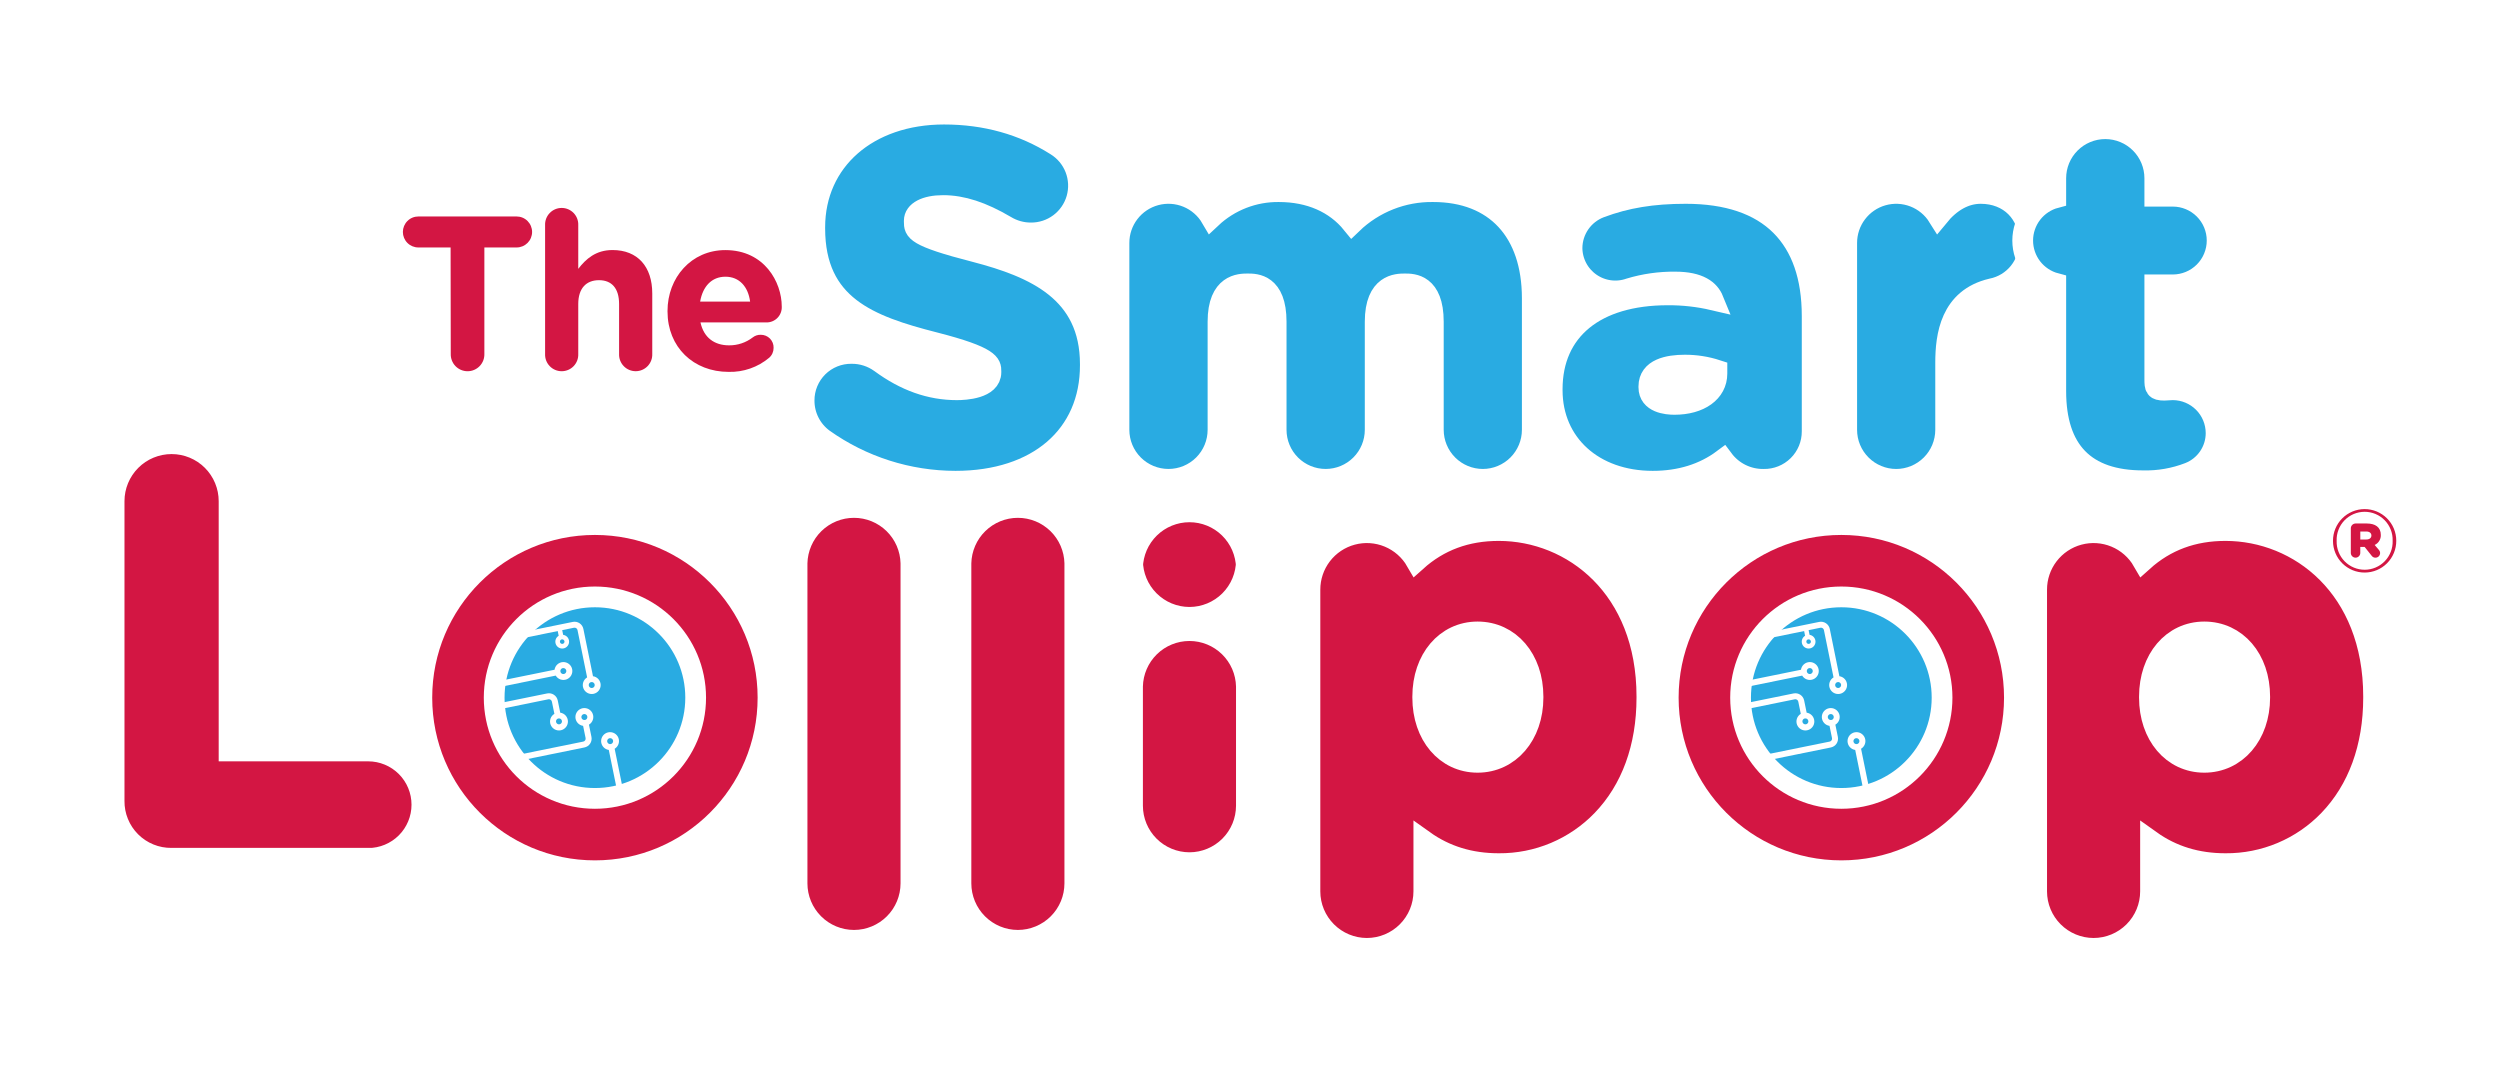 <svg width="241" height="103" viewBox="0 0 241 103" fill="none" xmlns="http://www.w3.org/2000/svg">
<g filter="url(#filter0_d_211_352)">
<path d="M80.149 36.261C79.737 35.955 79.404 35.557 79.174 35.099C78.945 34.64 78.826 34.135 78.828 33.622C78.826 33.194 78.909 32.769 79.073 32.373C79.237 31.977 79.479 31.617 79.783 31.316C80.088 31.014 80.449 30.776 80.847 30.616C81.244 30.456 81.67 30.377 82.098 30.383C82.816 30.376 83.518 30.599 84.1 31.02C86.51 32.794 89.151 33.886 92.246 33.886C95.112 33.886 96.841 32.749 96.841 30.883V30.792C96.841 29.018 95.749 28.107 90.425 26.742C84.009 25.104 79.869 23.33 79.869 17.004V16.914C79.869 11.135 84.509 7.313 91.016 7.313C94.884 7.313 98.25 8.315 101.114 10.135C101.719 10.505 102.187 11.064 102.444 11.726C102.701 12.388 102.734 13.116 102.538 13.798C102.341 14.48 101.926 15.079 101.357 15.502C100.787 15.926 100.094 16.151 99.384 16.142C98.766 16.14 98.16 15.967 97.634 15.642C95.303 14.278 93.129 13.504 90.946 13.504C88.261 13.504 86.85 14.731 86.85 16.279V16.37C86.85 18.462 88.214 19.146 93.721 20.557C100.195 22.24 103.819 24.56 103.819 30.111V30.202C103.819 36.527 98.996 40.074 92.126 40.074C87.834 40.085 83.645 38.751 80.149 36.261Z" fill="#29ABE2" stroke="white" stroke-width="2" stroke-miterlimit="10"/>
<path d="M92.115 41.39C87.552 41.388 83.101 39.966 79.382 37.322C78.801 36.894 78.329 36.336 78.004 35.691C77.68 35.047 77.512 34.336 77.515 33.614C77.512 33.013 77.628 32.418 77.858 31.863C78.088 31.307 78.426 30.803 78.852 30.38C79.279 29.957 79.786 29.623 80.343 29.398C80.9 29.173 81.497 29.062 82.098 29.07C83.085 29.062 84.05 29.369 84.853 29.945L84.879 29.963C87.266 31.719 89.676 32.573 92.245 32.573C93.022 32.573 95.525 32.452 95.525 30.885V30.794C95.525 30.113 95.525 29.409 90.088 28.019C83.773 26.406 78.543 24.464 78.543 17.007V16.916C78.543 10.49 83.667 6 91.005 6C95.005 6 98.635 7.015 101.794 9.014C102.642 9.535 103.297 10.319 103.658 11.246C104.018 12.174 104.065 13.195 103.792 14.152C103.518 15.109 102.938 15.95 102.141 16.546C101.344 17.143 100.374 17.462 99.378 17.455C98.519 17.457 97.676 17.221 96.942 16.774C94.668 15.435 92.755 14.814 90.917 14.814C89.228 14.814 88.136 15.386 88.136 16.274V16.365C88.136 17.24 88.136 17.771 94.019 19.278C99.779 20.779 105.108 23.13 105.108 30.106V30.196C105.124 36.998 100.018 41.39 92.115 41.39Z" fill="#29ABE2" stroke="white" stroke-width="2" stroke-miterlimit="10"/>
<path d="M109.176 18.418C109.163 17.956 109.244 17.496 109.412 17.065C109.58 16.635 109.832 16.242 110.155 15.911C110.477 15.58 110.863 15.316 111.288 15.137C111.714 14.957 112.172 14.864 112.634 14.864C113.096 14.864 113.554 14.957 113.98 15.137C114.405 15.316 114.791 15.58 115.113 15.911C115.436 16.242 115.688 16.635 115.856 17.065C116.025 17.496 116.105 17.956 116.092 18.418V18.69C117.687 16.642 119.779 14.77 123.282 14.77C126.467 14.77 128.878 16.181 130.151 18.638C132.29 16.142 134.841 14.77 138.16 14.77C143.302 14.77 146.396 17.864 146.396 23.734V36.421C146.372 37.322 145.997 38.177 145.351 38.806C144.705 39.434 143.839 39.785 142.938 39.785C142.037 39.785 141.172 39.434 140.526 38.806C139.88 38.177 139.505 37.322 139.48 36.421V26.015C139.48 22.739 138.025 21.056 135.431 21.056C132.837 21.056 131.244 22.739 131.244 26.015V36.434C131.219 37.335 130.844 38.19 130.199 38.819C129.553 39.447 128.687 39.798 127.786 39.798C126.885 39.798 126.02 39.447 125.374 38.819C124.728 38.19 124.353 37.335 124.328 36.434V26.015C124.328 22.739 122.873 21.056 120.279 21.056C117.684 21.056 116.092 22.739 116.092 26.015V36.434C116.067 37.335 115.692 38.19 115.046 38.819C114.401 39.447 113.535 39.798 112.634 39.798C111.733 39.798 110.867 39.447 110.222 38.819C109.576 38.19 109.201 37.335 109.176 36.434V18.418Z" fill="#29ABE2" stroke="white" stroke-width="2" stroke-miterlimit="10"/>
<path d="M142.945 41.208C141.68 41.207 140.467 40.704 139.572 39.809C138.678 38.915 138.174 37.702 138.173 36.436V26.015C138.173 22.369 136.187 22.369 135.439 22.369C134.691 22.369 132.567 22.369 132.567 26.015V36.434C132.567 37.7 132.064 38.914 131.169 39.809C130.274 40.704 129.06 41.207 127.794 41.207C126.528 41.207 125.314 40.704 124.419 39.809C123.524 38.914 123.021 37.7 123.021 36.434V26.015C123.021 22.369 121.035 22.369 120.287 22.369C119.538 22.369 117.415 22.369 117.415 26.015V36.434C117.415 37.7 116.912 38.914 116.017 39.809C115.122 40.704 113.908 41.207 112.642 41.207C111.376 41.207 110.162 40.704 109.267 39.809C108.372 38.914 107.869 37.7 107.869 36.434V18.418C107.868 17.369 108.214 16.349 108.851 15.517C109.488 14.684 110.382 14.084 111.395 13.81C112.407 13.537 113.482 13.604 114.452 14.002C115.422 14.4 116.234 15.107 116.763 16.013C118.527 14.357 120.863 13.448 123.282 13.475C126.263 13.475 128.72 14.557 130.343 16.559C132.44 14.54 135.25 13.432 138.16 13.475C144.141 13.475 147.712 17.317 147.712 23.754V36.442C147.709 37.705 147.206 38.916 146.313 39.809C145.419 40.703 144.208 41.206 142.945 41.208Z" fill="#29ABE2" stroke="white" stroke-width="2" stroke-miterlimit="10"/>
<path d="M150.945 32.615V32.524C150.945 27.201 154.995 24.756 160.784 24.756C162.813 24.739 164.829 25.078 166.74 25.758V25.334C166.74 22.467 164.966 20.875 161.507 20.875C159.889 20.858 158.278 21.088 156.73 21.559C156.409 21.677 156.07 21.738 155.728 21.74C155.352 21.747 154.979 21.679 154.63 21.54C154.282 21.401 153.964 21.194 153.697 20.931C153.429 20.667 153.217 20.353 153.073 20.006C152.928 19.66 152.855 19.288 152.856 18.912C152.856 18.328 153.035 17.758 153.368 17.278C153.701 16.798 154.173 16.432 154.72 16.227C156.903 15.409 159.27 14.954 162.488 14.954C166.266 14.954 168.995 15.956 170.724 17.683C172.537 19.495 173.363 22.188 173.363 25.45V36.571C173.363 37.011 173.276 37.447 173.106 37.852C172.936 38.258 172.688 38.627 172.374 38.936C172.061 39.245 171.69 39.489 171.282 39.653C170.874 39.817 170.437 39.899 169.997 39.893C167.995 39.893 166.675 38.482 166.675 37.027V36.98C164.992 38.847 162.672 40.074 159.303 40.074C154.72 40.074 150.945 37.436 150.945 32.615ZM166.825 31.022V29.787C165.439 29.177 163.938 28.867 162.423 28.878C159.466 28.878 157.646 30.062 157.646 32.244V32.335C157.646 34.199 159.2 35.292 161.424 35.292C164.64 35.297 166.825 33.523 166.825 31.02V31.022Z" fill="#29ABE2" stroke="white" stroke-width="2" stroke-miterlimit="10"/>
<path d="M159.317 41.39C153.621 41.39 149.631 37.78 149.631 32.612V32.522C149.631 26.825 153.797 23.426 160.765 23.426C162.246 23.416 163.723 23.581 165.166 23.918C164.786 22.985 163.825 22.188 161.484 22.188C159.998 22.172 158.518 22.382 157.096 22.812C156.47 23.031 155.8 23.098 155.143 23.007C154.486 22.916 153.86 22.67 153.317 22.289C152.774 21.908 152.33 21.403 152.021 20.816C151.712 20.228 151.548 19.576 151.542 18.913C151.547 18.062 151.809 17.234 152.294 16.536C152.78 15.838 153.465 15.303 154.26 15.003C156.764 14.063 159.307 13.646 162.502 13.646C166.515 13.646 169.599 14.682 171.668 16.753C173.674 18.76 174.692 21.691 174.692 25.463V36.571C174.696 37.185 174.577 37.793 174.343 38.361C174.108 38.928 173.763 39.443 173.327 39.874C172.891 40.306 172.373 40.647 171.803 40.876C171.234 41.105 170.624 41.218 170.011 41.209C169.255 41.219 168.507 41.05 167.829 40.716C167.152 40.382 166.563 39.891 166.111 39.285C164.237 40.683 161.961 41.39 159.317 41.39ZM162.411 30.197C160.832 30.197 158.95 30.551 158.95 32.25V32.34C158.95 33.824 160.671 33.982 161.412 33.982C163.864 33.982 165.511 32.791 165.511 31.02V30.683C164.51 30.357 163.464 30.192 162.411 30.197Z" fill="#29ABE2" stroke="white" stroke-width="2" stroke-miterlimit="10"/>
<path d="M179.337 18.418C179.324 17.956 179.404 17.496 179.572 17.065C179.74 16.635 179.993 16.242 180.315 15.911C180.638 15.58 181.023 15.316 181.449 15.137C181.875 14.957 182.332 14.864 182.795 14.864C183.257 14.864 183.714 14.957 184.14 15.137C184.566 15.316 184.952 15.58 185.274 15.911C185.596 16.242 185.849 16.635 186.017 17.065C186.185 17.496 186.265 17.956 186.253 18.418V19.511C187.255 17.144 188.891 14.961 190.939 14.961C193.078 14.961 194.305 16.372 194.305 18.327C194.305 20.14 193.122 21.24 191.716 21.559C188.213 22.377 186.255 25.062 186.255 29.976V36.449C186.231 37.35 185.855 38.206 185.21 38.834C184.564 39.462 183.698 39.814 182.797 39.814C181.896 39.814 181.031 39.462 180.385 38.834C179.739 38.206 179.364 37.35 179.339 36.449L179.337 18.418Z" fill="#29ABE2" stroke="white" stroke-width="2" stroke-miterlimit="10"/>
<path d="M182.794 41.209C181.529 41.207 180.316 40.704 179.421 39.809C178.527 38.915 178.023 37.702 178.022 36.437V18.418C178.022 17.381 178.36 16.373 178.984 15.545C179.608 14.717 180.484 14.115 181.481 13.83C182.478 13.545 183.54 13.592 184.508 13.964C185.475 14.337 186.295 15.014 186.843 15.893C188.04 14.425 189.433 13.646 190.94 13.646C193.697 13.646 195.621 15.572 195.621 18.327C195.645 19.386 195.294 20.419 194.631 21.245C193.968 22.07 193.035 22.635 191.996 22.84C188.022 23.77 187.561 27.359 187.561 29.976V36.45C187.556 37.712 187.052 38.92 186.159 39.812C185.266 40.704 184.056 41.206 182.794 41.209Z" fill="#29ABE2" stroke="white" stroke-width="2" stroke-miterlimit="10"/>
<path d="M199.491 32.705V21.147H199.264C198.479 21.147 197.727 20.835 197.173 20.281C196.618 19.726 196.307 18.974 196.307 18.19C196.307 17.406 196.618 16.654 197.173 16.099C197.727 15.545 198.479 15.233 199.264 15.233H199.491V12.181C199.516 11.28 199.891 10.424 200.537 9.796C201.183 9.168 202.048 8.816 202.949 8.816C203.85 8.816 204.716 9.168 205.362 9.796C206.007 10.424 206.383 11.28 206.407 12.181V15.233H209.455C210.239 15.233 210.991 15.545 211.546 16.099C212.1 16.654 212.412 17.406 212.412 18.19C212.412 18.974 212.1 19.726 211.546 20.281C210.991 20.835 210.239 21.147 209.455 21.147H206.407V31.566C206.407 33.158 207.091 33.933 208.637 33.933C208.864 33.933 209.32 33.886 209.455 33.886C210.213 33.891 210.94 34.194 211.476 34.731C212.013 35.267 212.316 35.994 212.321 36.752C212.316 37.311 212.145 37.856 211.829 38.317C211.513 38.778 211.067 39.135 210.547 39.342C209.286 39.829 207.94 40.062 206.588 40.025C202.358 40.03 199.491 38.347 199.491 32.705Z" fill="#29ABE2" stroke="white" stroke-width="2" stroke-miterlimit="10"/>
<path d="M206.588 41.346C201.006 41.346 198.176 38.438 198.176 32.706V22.323C197.263 22.083 196.454 21.547 195.877 20.8C195.301 20.052 194.988 19.134 194.988 18.19C194.988 17.246 195.301 16.328 195.877 15.581C196.454 14.833 197.263 14.297 198.176 14.058V12.181C198.176 10.915 198.679 9.701 199.574 8.805C200.469 7.91 201.683 7.407 202.949 7.407C204.215 7.407 205.429 7.91 206.324 8.805C207.22 9.701 207.722 10.915 207.722 12.181V13.915H209.457C210.59 13.915 211.677 14.366 212.478 15.167C213.279 15.968 213.73 17.055 213.73 18.188C213.73 19.321 213.279 20.407 212.478 21.209C211.677 22.01 210.59 22.46 209.457 22.46H207.722V31.564C207.722 32.361 207.764 32.615 208.637 32.615C208.74 32.615 208.895 32.602 209.046 32.592C209.196 32.581 209.377 32.571 209.455 32.571C210.563 32.574 211.625 33.016 212.408 33.8C213.19 34.584 213.63 35.647 213.631 36.755C213.63 37.582 213.379 38.389 212.912 39.071C212.444 39.753 211.782 40.278 211.011 40.577C209.602 41.122 208.099 41.383 206.588 41.346Z" fill="#29ABE2" stroke="white" stroke-width="2" stroke-miterlimit="10"/>
<path d="M43.438 18.856H40.331C40.135 18.856 39.94 18.817 39.759 18.742C39.578 18.667 39.413 18.557 39.275 18.418C39.136 18.279 39.026 18.115 38.951 17.933C38.876 17.752 38.837 17.558 38.837 17.362C38.837 17.166 38.876 16.971 38.951 16.79C39.026 16.609 39.136 16.444 39.275 16.305C39.413 16.166 39.578 16.056 39.759 15.981C39.94 15.906 40.135 15.868 40.331 15.868H49.8C49.996 15.868 50.19 15.906 50.371 15.981C50.553 16.056 50.717 16.166 50.856 16.305C50.995 16.444 51.105 16.609 51.18 16.79C51.255 16.971 51.294 17.166 51.294 17.362C51.294 17.558 51.255 17.752 51.18 17.933C51.105 18.115 50.995 18.279 50.856 18.418C50.717 18.557 50.553 18.667 50.371 18.742C50.19 18.817 49.996 18.856 49.8 18.856H46.693V29.101C46.701 29.319 46.666 29.537 46.589 29.741C46.511 29.945 46.393 30.132 46.242 30.289C46.091 30.446 45.909 30.572 45.708 30.657C45.507 30.743 45.291 30.787 45.073 30.787C44.855 30.787 44.639 30.743 44.438 30.657C44.237 30.572 44.056 30.446 43.904 30.289C43.753 30.132 43.635 29.945 43.558 29.741C43.48 29.537 43.445 29.319 43.453 29.101L43.438 18.856Z" fill="#D31643"/>
<path d="M52.547 16.709C52.538 16.494 52.573 16.279 52.649 16.077C52.726 15.876 52.842 15.692 52.992 15.536C53.141 15.381 53.32 15.257 53.518 15.173C53.717 15.088 53.93 15.045 54.146 15.045C54.361 15.045 54.574 15.088 54.773 15.173C54.971 15.257 55.15 15.381 55.3 15.536C55.449 15.692 55.565 15.876 55.642 16.077C55.718 16.279 55.753 16.494 55.744 16.709V20.917C56.48 19.969 57.427 19.104 59.048 19.104C61.469 19.104 62.878 20.704 62.878 23.291V29.119C62.886 29.335 62.852 29.549 62.775 29.751C62.699 29.953 62.582 30.137 62.433 30.292C62.284 30.448 62.104 30.571 61.906 30.656C61.708 30.74 61.494 30.784 61.279 30.784C61.063 30.784 60.85 30.74 60.652 30.656C60.453 30.571 60.274 30.448 60.125 30.292C59.976 30.137 59.859 29.953 59.783 29.751C59.706 29.549 59.671 29.335 59.68 29.119V24.303C59.68 22.789 58.965 22.009 57.743 22.009C56.521 22.009 55.744 22.786 55.744 24.303V29.122C55.753 29.337 55.718 29.552 55.642 29.754C55.565 29.955 55.449 30.139 55.3 30.295C55.15 30.45 54.971 30.574 54.773 30.658C54.574 30.743 54.361 30.786 54.146 30.786C53.93 30.786 53.717 30.743 53.518 30.658C53.32 30.574 53.141 30.45 52.992 30.295C52.842 30.139 52.726 29.955 52.649 29.754C52.573 29.552 52.538 29.337 52.547 29.122V16.709Z" fill="#D31643"/>
<path d="M70.24 30.849C66.853 30.849 64.349 28.472 64.349 25.021V24.979C64.349 21.761 66.643 19.109 69.924 19.109C73.691 19.109 75.361 22.201 75.361 24.547C75.371 24.748 75.34 24.948 75.269 25.137C75.199 25.325 75.09 25.497 74.949 25.641C74.809 25.785 74.641 25.898 74.454 25.974C74.268 26.05 74.068 26.087 73.867 26.082H67.526C67.842 27.535 68.852 28.291 70.284 28.291C71.105 28.298 71.905 28.031 72.557 27.532C72.777 27.357 73.052 27.265 73.334 27.273C73.499 27.271 73.664 27.302 73.817 27.365C73.97 27.428 74.109 27.521 74.225 27.639C74.341 27.757 74.431 27.898 74.492 28.052C74.552 28.206 74.58 28.371 74.574 28.537C74.575 28.716 74.538 28.893 74.466 29.056C74.393 29.22 74.286 29.366 74.152 29.484C73.058 30.402 71.667 30.887 70.24 30.849ZM72.311 24.073C72.122 22.641 71.275 21.675 69.934 21.675C68.593 21.675 67.746 22.623 67.493 24.073H72.311Z" fill="#D31643"/>
<path d="M12.512 43.313C12.512 42.245 12.936 41.22 13.692 40.465C14.447 39.709 15.472 39.285 16.541 39.285C17.609 39.285 18.634 39.709 19.39 40.465C20.145 41.22 20.57 42.245 20.57 43.313V68.898H35.491C35.972 68.898 36.449 68.993 36.893 69.177C37.337 69.361 37.741 69.63 38.081 69.971C38.421 70.311 38.691 70.714 38.875 71.159C39.059 71.603 39.154 72.079 39.154 72.56C39.154 73.041 39.059 73.517 38.875 73.962C38.691 74.406 38.421 74.81 38.081 75.15C37.741 75.49 37.337 75.76 36.893 75.944C36.449 76.128 35.972 76.223 35.491 76.223H16.541C16.011 76.227 15.485 76.125 14.994 75.924C14.503 75.723 14.058 75.427 13.683 75.052C13.308 74.677 13.011 74.231 12.81 73.74C12.609 73.25 12.508 72.724 12.512 72.194V43.313Z" fill="#D31643" stroke="white" stroke-width="2" stroke-miterlimit="10"/>
<path d="M35.492 77.737H16.541C15.811 77.745 15.087 77.608 14.412 77.332C13.736 77.056 13.122 76.648 12.605 76.132C12.089 75.616 11.681 75.002 11.406 74.326C11.13 73.65 10.992 72.926 11 72.197L11 43.313C11 41.844 11.584 40.435 12.623 39.395C13.662 38.356 15.072 37.773 16.541 37.773C18.011 37.773 19.42 38.356 20.459 39.395C21.498 40.435 22.082 41.844 22.082 43.313V67.393H35.492C36.865 67.393 38.182 67.939 39.154 68.91C40.125 69.881 40.67 71.198 40.67 72.572C40.67 73.945 40.125 75.263 39.154 76.234C38.182 77.205 36.865 77.75 35.492 77.75V77.737Z" fill="#D31643" stroke="white" stroke-width="2" stroke-miterlimit="10"/>
<path d="M42.177 62.36V62.256C42.177 54.199 48.665 47.658 57.401 47.658C66.086 47.658 72.523 54.095 72.523 62.158V62.261C72.523 70.319 66.034 76.859 57.298 76.859C48.611 76.852 42.177 70.417 42.177 62.36ZM64.675 62.36V62.256C64.675 58.113 61.692 54.512 57.298 54.512C52.746 54.512 50.025 58.018 50.025 62.15V62.254C50.025 66.396 53.008 69.998 57.401 69.998C61.953 69.998 64.675 66.492 64.675 62.36Z" fill="#D31643" stroke="white" stroke-width="2" stroke-miterlimit="10"/>
<path d="M57.298 78.364C47.977 78.364 40.665 71.334 40.665 62.36V62.256C40.665 53.222 48.019 46.146 57.402 46.146C66.723 46.146 74.035 53.176 74.035 62.15V62.254C74.035 71.288 66.682 78.364 57.298 78.364ZM57.298 56.022C53.339 56.022 51.545 59.198 51.545 62.153V62.256C51.545 66.303 54.567 68.489 57.41 68.489C61.369 68.489 63.171 65.312 63.171 62.362V62.259C63.163 58.207 60.141 56.022 57.298 56.022Z" fill="#D31643" stroke="white" stroke-width="2" stroke-miterlimit="10"/>
<path d="M78.351 49.289C78.351 48.235 78.77 47.223 79.516 46.477C80.262 45.731 81.273 45.312 82.328 45.312C83.383 45.312 84.394 45.731 85.14 46.477C85.886 47.223 86.305 48.235 86.305 49.289V80.158C86.305 81.213 85.886 82.225 85.14 82.971C84.394 83.716 83.383 84.135 82.328 84.135C81.273 84.135 80.262 83.716 79.516 82.971C78.77 82.225 78.351 81.213 78.351 80.158V49.289Z" fill="#D31643" stroke="white" stroke-width="2" stroke-miterlimit="10"/>
<path d="M82.326 85.647C80.87 85.646 79.475 85.067 78.446 84.038C77.417 83.009 76.838 81.614 76.836 80.158V49.289C76.868 47.855 77.46 46.489 78.485 45.485C79.511 44.481 80.889 43.919 82.324 43.919C83.76 43.919 85.138 44.481 86.163 45.485C87.189 46.489 87.781 47.855 87.812 49.289V80.158C87.811 81.613 87.232 83.008 86.204 84.037C85.175 85.066 83.781 85.645 82.326 85.647Z" fill="#D31643" stroke="white" stroke-width="2" stroke-miterlimit="10"/>
<path d="M94.15 49.289C94.15 48.235 94.569 47.223 95.315 46.477C96.061 45.731 97.073 45.312 98.127 45.312C99.182 45.312 100.194 45.731 100.94 46.477C101.686 47.223 102.105 48.235 102.105 49.289V80.158C102.105 81.213 101.686 82.225 100.94 82.971C100.194 83.716 99.182 84.135 98.127 84.135C97.073 84.135 96.061 83.716 95.315 82.971C94.569 82.225 94.15 81.213 94.15 80.158V49.289Z" fill="#D31643" stroke="white" stroke-width="2" stroke-miterlimit="10"/>
<path d="M98.125 85.647C96.67 85.646 95.275 85.067 94.246 84.038C93.216 83.009 92.638 81.614 92.636 80.158V49.289C92.667 47.855 93.259 46.489 94.285 45.485C95.311 44.481 96.689 43.919 98.124 43.919C99.559 43.919 100.937 44.481 101.963 45.485C102.989 46.489 103.581 47.855 103.612 49.289V80.158C103.611 81.613 103.032 83.008 102.004 84.037C100.975 85.066 99.58 85.645 98.125 85.647Z" fill="#D31643" stroke="white" stroke-width="2" stroke-miterlimit="10"/>
<path d="M110.688 61.161C110.688 60.106 111.107 59.095 111.853 58.349C112.599 57.603 113.611 57.184 114.666 57.184C115.72 57.184 116.732 57.603 117.478 58.349C118.224 59.095 118.643 60.106 118.643 61.161V72.673C118.643 73.728 118.224 74.739 117.478 75.485C116.732 76.231 115.72 76.65 114.666 76.65C113.611 76.65 112.599 76.231 111.853 75.485C111.107 74.739 110.688 73.728 110.688 72.673V61.161Z" fill="#D31643" stroke="white" stroke-width="2" stroke-miterlimit="10"/>
<path d="M114.665 78.162C113.21 78.161 111.815 77.582 110.786 76.553C109.756 75.524 109.178 74.128 109.176 72.673V61.161C109.207 59.726 109.799 58.361 110.825 57.357C111.851 56.353 113.229 55.791 114.664 55.791C116.099 55.791 117.477 56.353 118.503 57.357C119.529 58.361 120.121 59.726 120.152 61.161V72.673C120.151 74.128 119.572 75.523 118.544 76.552C117.515 77.581 116.12 78.16 114.665 78.162Z" fill="#D31643" stroke="white" stroke-width="2" stroke-miterlimit="10"/>
<path d="M110.688 49.711C110.688 48.657 111.107 47.645 111.853 46.899C112.599 46.153 113.61 45.734 114.665 45.734C115.72 45.734 116.731 46.153 117.477 46.899C118.223 47.645 118.642 48.657 118.642 49.711V49.023C118.642 50.078 118.223 51.089 117.477 51.835C116.731 52.581 115.72 53 114.665 53C113.61 53 112.599 52.581 111.853 51.835C111.107 51.089 110.688 50.078 110.688 49.023V49.711Z" fill="#D31643" stroke="white" stroke-width="2" stroke-miterlimit="10"/>
<path d="M114.665 54.512C113.21 54.511 111.815 53.932 110.786 52.903C109.756 51.874 109.178 50.478 109.176 49.023V49.712C109.207 48.277 109.799 46.911 110.825 45.907C111.851 44.904 113.229 44.342 114.664 44.342C116.099 44.342 117.477 44.904 118.503 45.907C119.529 46.911 120.121 48.277 120.152 49.712V49.023C120.151 50.478 119.572 51.873 118.544 52.902C117.515 53.931 116.12 54.51 114.665 54.512Z" fill="#D31643" stroke="white" stroke-width="2" stroke-miterlimit="10"/>
<path d="M127.791 51.843C127.817 50.806 128.247 49.82 128.99 49.096C129.733 48.372 130.729 47.967 131.766 47.967C132.804 47.967 133.8 48.372 134.542 49.096C135.285 49.82 135.716 50.806 135.742 51.843V52.208C137.681 49.592 140.356 47.653 144.483 47.653C151.024 47.653 157.251 52.78 157.251 62.153V62.256C157.251 71.622 151.13 76.756 144.483 76.756C140.245 76.756 137.63 74.819 135.745 72.569V80.94C135.718 81.977 135.288 82.963 134.545 83.687C133.802 84.411 132.806 84.816 131.769 84.816C130.732 84.816 129.735 84.411 128.993 83.687C128.25 82.963 127.82 81.977 127.793 80.94L127.791 51.843ZM149.294 62.254V62.153C149.294 57.492 146.156 54.408 142.44 54.408C138.725 54.408 135.639 57.492 135.639 62.153V62.256C135.639 66.917 138.725 70.001 142.44 70.001C146.156 70.001 149.297 66.964 149.297 62.254H149.294Z" fill="#D31643" stroke="white" stroke-width="2" stroke-miterlimit="10"/>
<path d="M131.768 86.422C130.312 86.42 128.917 85.841 127.888 84.812C126.858 83.783 126.28 82.388 126.278 80.933V51.843C126.277 50.634 126.675 49.459 127.41 48.499C128.146 47.54 129.177 46.85 130.345 46.538C131.512 46.225 132.75 46.306 133.867 46.769C134.983 47.232 135.915 48.051 136.519 49.098C138.727 47.114 141.355 46.144 144.481 46.144C151.575 46.144 158.76 51.641 158.76 62.148V62.251C158.76 67.044 157.269 71.127 154.447 74.058C153.158 75.397 151.61 76.46 149.897 77.181C148.184 77.903 146.342 78.268 144.483 78.255C141.736 78.255 139.346 77.525 137.257 76.034V80.927C137.257 82.384 136.679 83.78 135.649 84.811C134.62 85.841 133.224 86.42 131.768 86.422ZM142.44 55.918C139.375 55.918 137.151 58.538 137.151 62.15V62.254C137.151 65.866 139.375 68.486 142.44 68.486C145.506 68.486 147.782 65.866 147.782 62.254V62.153C147.784 58.528 145.534 55.918 142.44 55.918Z" fill="#D31643" stroke="white" stroke-width="2" stroke-miterlimit="10"/>
<path d="M162.331 62.36V62.256C162.331 54.199 168.819 47.658 177.555 47.658C186.24 47.658 192.676 54.095 192.676 62.158V62.261C192.676 70.319 186.188 76.86 177.452 76.86C168.765 76.852 162.331 70.418 162.331 62.36ZM184.828 62.36V62.256C184.828 58.114 181.846 54.512 177.452 54.512C172.9 54.512 170.179 58.018 170.179 62.15V62.254C170.179 66.397 173.161 69.998 177.555 69.998C182.107 69.998 184.828 66.492 184.828 62.36Z" fill="#D31643" stroke="white" stroke-width="2" stroke-miterlimit="10"/>
<path d="M177.452 78.364C168.13 78.364 160.818 71.334 160.818 62.36V62.256C160.818 53.222 168.172 46.146 177.555 46.146C186.876 46.146 194.188 53.176 194.188 62.15V62.254C194.188 71.288 186.838 78.364 177.452 78.364ZM177.452 56.022C173.498 56.022 171.685 59.198 171.685 62.153V62.256C171.685 66.303 174.707 68.489 177.55 68.489C181.509 68.489 183.311 65.312 183.311 62.362V62.259C183.316 58.207 180.295 56.022 177.452 56.022Z" fill="#D31643" stroke="white" stroke-width="2" stroke-miterlimit="10"/>
<path d="M197.837 51.842C197.863 50.806 198.294 49.82 199.037 49.096C199.779 48.372 200.775 47.967 201.813 47.967C202.85 47.967 203.846 48.372 204.589 49.096C205.332 49.82 205.762 50.806 205.788 51.842V52.208C207.725 49.592 210.392 47.656 214.527 47.656C221.068 47.656 227.295 52.782 227.295 62.155V62.259C227.295 71.624 221.174 76.759 214.527 76.759C210.289 76.759 207.673 74.822 205.788 72.572V80.943C205.762 81.98 205.332 82.965 204.589 83.689C203.846 84.413 202.85 84.818 201.813 84.818C200.775 84.818 199.779 84.413 199.037 83.689C198.294 82.965 197.863 81.98 197.837 80.943V51.842ZM219.341 62.254V62.153C219.341 57.492 216.202 54.408 212.487 54.408C208.771 54.408 205.693 57.492 205.693 62.153V62.256C205.693 66.917 208.779 70.001 212.495 70.001C216.21 70.001 219.351 66.964 219.351 62.254H219.341Z" fill="#D31643" stroke="white" stroke-width="2" stroke-miterlimit="10"/>
<path d="M201.822 86.422C200.366 86.42 198.971 85.841 197.942 84.812C196.913 83.783 196.334 82.388 196.333 80.933V51.843C196.331 50.634 196.729 49.459 197.465 48.499C198.2 47.54 199.231 46.85 200.399 46.538C201.566 46.225 202.804 46.306 203.921 46.769C205.037 47.232 205.97 48.051 206.573 49.098C208.782 47.114 211.41 46.144 214.535 46.144C221.629 46.144 228.814 51.641 228.814 62.148V62.251C228.814 67.044 227.323 71.127 224.501 74.058C223.212 75.397 221.664 76.46 219.951 77.181C218.238 77.903 216.396 78.268 214.537 78.255C211.79 78.255 209.4 77.525 207.311 76.034V80.927C207.311 82.384 206.733 83.78 205.703 84.811C204.674 85.841 203.278 86.42 201.822 86.422ZM212.495 55.918C209.429 55.918 207.205 58.538 207.205 62.15V62.254C207.205 65.866 209.429 68.486 212.495 68.486C215.56 68.486 217.836 65.866 217.836 62.254V62.153C217.839 58.528 215.591 55.918 212.495 55.918Z" fill="#D31643" stroke="white" stroke-width="2" stroke-miterlimit="10"/>
<path d="M57.35 78.939C66.565 78.939 74.035 71.469 74.035 62.254C74.035 53.039 66.565 45.569 57.35 45.569C48.135 45.569 40.665 53.039 40.665 62.254C40.665 71.469 48.135 78.939 57.35 78.939Z" fill="#D31643" stroke="white" stroke-width="2" stroke-miterlimit="10"/>
<path d="M57.35 71.966C62.714 71.966 67.062 67.618 67.062 62.254C67.062 56.89 62.714 52.541 57.35 52.541C51.986 52.541 47.638 56.89 47.638 62.254C47.638 67.618 51.986 71.966 57.35 71.966Z" fill="#29ABE2" stroke="white" stroke-width="2" stroke-miterlimit="10"/>
<path d="M55.333 55.514C55.37 55.506 55.408 55.506 55.445 55.513C55.483 55.521 55.518 55.535 55.549 55.556C55.581 55.577 55.608 55.604 55.629 55.635C55.65 55.667 55.665 55.702 55.672 55.739L56.599 60.301C56.425 60.406 56.293 60.569 56.227 60.761C56.161 60.953 56.165 61.163 56.238 61.352C56.312 61.542 56.45 61.7 56.628 61.797C56.806 61.895 57.014 61.926 57.213 61.886C57.412 61.846 57.591 61.737 57.717 61.577C57.844 61.418 57.91 61.219 57.904 61.016C57.898 60.813 57.821 60.618 57.685 60.467C57.55 60.315 57.365 60.216 57.164 60.188L56.237 55.625C56.191 55.401 56.058 55.205 55.867 55.079C55.676 54.953 55.443 54.907 55.219 54.952L49.673 56.081L49.414 56.721L55.333 55.514ZM57.324 60.98C57.335 61.035 57.33 61.093 57.308 61.146C57.286 61.198 57.25 61.243 57.203 61.275C57.155 61.306 57.1 61.323 57.043 61.324C56.986 61.324 56.931 61.307 56.883 61.276C56.836 61.244 56.799 61.199 56.777 61.147C56.755 61.095 56.749 61.037 56.76 60.981C56.771 60.925 56.798 60.874 56.838 60.834C56.878 60.793 56.929 60.766 56.985 60.755C57.022 60.747 57.06 60.747 57.097 60.754C57.135 60.761 57.17 60.776 57.201 60.797C57.233 60.818 57.26 60.845 57.281 60.876C57.302 60.907 57.317 60.943 57.324 60.98Z" fill="white"/>
<path d="M52.749 61.847L48.27 62.759L48.383 63.323L52.863 62.412C52.9 62.404 52.938 62.404 52.975 62.411C53.012 62.418 53.048 62.433 53.079 62.454C53.111 62.475 53.138 62.502 53.159 62.533C53.18 62.565 53.195 62.6 53.202 62.637L53.443 63.815C53.268 63.919 53.136 64.082 53.07 64.275C53.004 64.467 53.008 64.676 53.082 64.866C53.155 65.056 53.293 65.213 53.472 65.311C53.65 65.409 53.857 65.44 54.056 65.4C54.256 65.36 54.434 65.25 54.561 65.091C54.687 64.932 54.754 64.733 54.748 64.53C54.742 64.326 54.664 64.132 54.529 63.98C54.393 63.829 54.209 63.73 54.007 63.701L53.767 62.523C53.721 62.299 53.588 62.101 53.397 61.975C53.207 61.848 52.973 61.802 52.749 61.847ZM54.168 64.483C54.179 64.539 54.173 64.597 54.152 64.649C54.13 64.701 54.093 64.746 54.046 64.778C53.999 64.81 53.944 64.827 53.887 64.827C53.83 64.827 53.774 64.81 53.727 64.779C53.68 64.747 53.643 64.703 53.621 64.65C53.599 64.598 53.593 64.54 53.604 64.484C53.615 64.429 53.642 64.377 53.682 64.337C53.722 64.297 53.773 64.269 53.829 64.258C53.866 64.25 53.904 64.25 53.941 64.257C53.978 64.265 54.014 64.279 54.045 64.3C54.077 64.321 54.104 64.348 54.125 64.379C54.146 64.411 54.16 64.446 54.168 64.483Z" fill="white"/>
<path d="M48.197 61.221L53.572 60.128C53.676 60.302 53.839 60.434 54.032 60.5C54.224 60.566 54.433 60.562 54.623 60.489C54.813 60.416 54.97 60.278 55.068 60.099C55.166 59.921 55.197 59.714 55.157 59.514C55.117 59.315 55.007 59.136 54.848 59.01C54.689 58.883 54.49 58.817 54.287 58.823C54.084 58.829 53.889 58.907 53.737 59.042C53.586 59.178 53.487 59.362 53.458 59.563L48.3 60.612L48.197 61.221ZM54.25 59.408C54.306 59.397 54.364 59.403 54.416 59.424C54.469 59.446 54.514 59.483 54.545 59.53C54.577 59.577 54.594 59.633 54.594 59.689C54.594 59.746 54.578 59.802 54.546 59.849C54.515 59.896 54.47 59.933 54.418 59.955C54.365 59.977 54.307 59.983 54.252 59.972C54.196 59.961 54.145 59.934 54.104 59.894C54.064 59.854 54.036 59.803 54.025 59.747C54.017 59.71 54.016 59.671 54.023 59.633C54.03 59.595 54.045 59.559 54.066 59.527C54.087 59.495 54.115 59.467 54.147 59.446C54.179 59.425 54.215 59.41 54.253 59.403L54.25 59.408Z" fill="white"/>
<path d="M53.714 55.592L53.857 56.288C53.722 56.369 53.621 56.494 53.57 56.642C53.52 56.79 53.523 56.951 53.58 57.097C53.636 57.242 53.743 57.364 53.88 57.438C54.017 57.513 54.176 57.537 54.33 57.506C54.483 57.475 54.62 57.391 54.717 57.268C54.814 57.145 54.865 56.992 54.86 56.836C54.855 56.68 54.795 56.53 54.691 56.414C54.586 56.297 54.444 56.222 54.289 56.2L54.147 55.504L53.714 55.592ZM54.413 56.809C54.422 56.851 54.417 56.895 54.401 56.936C54.384 56.976 54.355 57.01 54.319 57.034C54.283 57.058 54.24 57.071 54.197 57.071C54.154 57.071 54.111 57.058 54.075 57.034C54.039 57.01 54.011 56.975 53.994 56.935C53.977 56.895 53.973 56.851 53.981 56.808C53.99 56.765 54.011 56.726 54.042 56.695C54.072 56.665 54.112 56.644 54.154 56.635C54.211 56.624 54.27 56.637 54.318 56.669C54.366 56.702 54.399 56.752 54.411 56.809H54.413Z" fill="white"/>
<path d="M57.016 66.037L56.775 64.858C56.95 64.754 57.081 64.591 57.148 64.399C57.214 64.207 57.21 63.997 57.136 63.807C57.063 63.618 56.925 63.46 56.746 63.362C56.568 63.265 56.361 63.233 56.161 63.273C55.962 63.314 55.783 63.423 55.657 63.582C55.531 63.742 55.464 63.94 55.47 64.144C55.476 64.347 55.554 64.541 55.689 64.693C55.825 64.845 56.009 64.944 56.211 64.972L56.452 66.15C56.459 66.188 56.459 66.226 56.452 66.263C56.445 66.3 56.43 66.335 56.409 66.367C56.388 66.398 56.361 66.425 56.33 66.446C56.299 66.468 56.263 66.482 56.226 66.49L50.271 67.699L50.633 68.217L56.33 67.057C56.442 67.035 56.549 66.992 56.645 66.929C56.74 66.866 56.822 66.785 56.886 66.69C56.95 66.595 56.994 66.488 57.016 66.376C57.039 66.264 57.038 66.149 57.016 66.037ZM56.389 64.403C56.334 64.414 56.276 64.408 56.223 64.386C56.171 64.365 56.126 64.328 56.094 64.281C56.063 64.234 56.046 64.178 56.046 64.121C56.045 64.065 56.062 64.009 56.094 63.962C56.125 63.914 56.17 63.878 56.222 63.856C56.275 63.834 56.332 63.828 56.388 63.839C56.444 63.85 56.495 63.877 56.535 63.917C56.576 63.957 56.603 64.008 56.615 64.064C56.623 64.101 56.624 64.14 56.618 64.178C56.611 64.216 56.597 64.252 56.576 64.285C56.555 64.317 56.527 64.345 56.495 64.367C56.463 64.388 56.427 64.403 56.389 64.41V64.403Z" fill="white"/>
<path d="M60.172 71.694L59.253 67.181C59.427 67.076 59.559 66.914 59.625 66.721C59.691 66.529 59.687 66.32 59.614 66.13C59.541 65.94 59.403 65.783 59.224 65.685C59.046 65.587 58.839 65.556 58.639 65.596C58.44 65.636 58.261 65.746 58.135 65.905C58.008 66.064 57.942 66.263 57.948 66.466C57.954 66.669 58.032 66.864 58.167 67.016C58.303 67.167 58.487 67.266 58.688 67.295L59.6 71.774L60.172 71.694ZM58.536 66.503C58.525 66.447 58.53 66.389 58.552 66.337C58.574 66.284 58.61 66.239 58.657 66.208C58.705 66.176 58.76 66.159 58.817 66.159C58.874 66.159 58.929 66.175 58.977 66.207C59.024 66.238 59.061 66.283 59.083 66.335C59.105 66.388 59.111 66.446 59.1 66.501C59.089 66.557 59.062 66.608 59.022 66.649C58.982 66.689 58.931 66.717 58.875 66.728C58.838 66.736 58.8 66.736 58.763 66.728C58.725 66.721 58.69 66.707 58.659 66.686C58.627 66.665 58.6 66.638 58.579 66.606C58.558 66.575 58.543 66.54 58.536 66.503Z" fill="white"/>
<path d="M177.504 78.939C186.719 78.939 194.189 71.469 194.189 62.254C194.189 53.039 186.719 45.569 177.504 45.569C168.289 45.569 160.819 53.039 160.819 62.254C160.819 71.469 168.289 78.939 177.504 78.939Z" fill="#D31643" stroke="white" stroke-width="2" stroke-miterlimit="10"/>
<path d="M177.503 71.966C182.867 71.966 187.215 67.618 187.215 62.254C187.215 56.89 182.867 52.541 177.503 52.541C172.139 52.541 167.791 56.89 167.791 62.254C167.791 67.618 172.139 71.966 177.503 71.966Z" fill="#29ABE2" stroke="white" stroke-width="2" stroke-miterlimit="10"/>
<path d="M175.487 55.514C175.524 55.506 175.562 55.506 175.599 55.513C175.636 55.521 175.672 55.535 175.703 55.556C175.735 55.577 175.762 55.604 175.783 55.635C175.804 55.667 175.819 55.702 175.826 55.739L176.753 60.301C176.579 60.406 176.447 60.569 176.381 60.761C176.315 60.953 176.319 61.163 176.392 61.352C176.465 61.542 176.603 61.7 176.782 61.797C176.96 61.895 177.167 61.926 177.367 61.886C177.566 61.846 177.745 61.737 177.871 61.577C177.998 61.418 178.064 61.219 178.058 61.016C178.052 60.813 177.974 60.618 177.839 60.467C177.703 60.315 177.519 60.216 177.317 60.188L176.39 55.625C176.344 55.401 176.211 55.205 176.021 55.079C175.83 54.953 175.597 54.907 175.373 54.952L169.827 56.081L169.568 56.721L175.487 55.514ZM177.478 60.98C177.489 61.035 177.484 61.093 177.462 61.146C177.44 61.198 177.403 61.243 177.356 61.275C177.309 61.306 177.254 61.323 177.197 61.324C177.14 61.324 177.084 61.307 177.037 61.276C176.99 61.244 176.953 61.199 176.931 61.147C176.909 61.095 176.903 61.037 176.914 60.981C176.925 60.925 176.952 60.874 176.992 60.834C177.032 60.793 177.083 60.766 177.139 60.755C177.176 60.747 177.214 60.747 177.251 60.754C177.288 60.761 177.324 60.776 177.355 60.797C177.387 60.818 177.414 60.845 177.435 60.876C177.456 60.907 177.471 60.943 177.478 60.98Z" fill="white"/>
<path d="M172.902 61.847L168.423 62.759L168.537 63.323L173.016 62.412C173.053 62.404 173.091 62.404 173.129 62.411C173.166 62.418 173.201 62.433 173.233 62.454C173.264 62.475 173.291 62.502 173.312 62.533C173.333 62.565 173.348 62.6 173.355 62.637L173.596 63.815C173.422 63.919 173.29 64.082 173.224 64.275C173.158 64.467 173.162 64.676 173.235 64.866C173.309 65.056 173.447 65.213 173.625 65.311C173.803 65.409 174.01 65.44 174.21 65.4C174.409 65.36 174.588 65.25 174.714 65.091C174.841 64.932 174.907 64.733 174.901 64.53C174.895 64.326 174.818 64.132 174.682 63.98C174.547 63.829 174.362 63.73 174.161 63.701L173.92 62.523C173.874 62.299 173.741 62.101 173.551 61.975C173.36 61.848 173.127 61.802 172.902 61.847ZM174.321 64.483C174.332 64.539 174.327 64.597 174.305 64.649C174.283 64.701 174.247 64.746 174.199 64.778C174.152 64.81 174.097 64.827 174.04 64.827C173.983 64.827 173.928 64.81 173.88 64.779C173.833 64.747 173.796 64.703 173.774 64.65C173.752 64.598 173.746 64.54 173.757 64.484C173.768 64.429 173.795 64.377 173.835 64.337C173.875 64.297 173.926 64.269 173.982 64.258C174.019 64.25 174.057 64.25 174.094 64.257C174.131 64.265 174.167 64.279 174.198 64.3C174.23 64.321 174.257 64.348 174.278 64.379C174.299 64.411 174.314 64.446 174.321 64.483Z" fill="white"/>
<path d="M168.353 61.221L173.728 60.128C173.833 60.302 173.996 60.434 174.188 60.5C174.38 60.566 174.59 60.562 174.779 60.489C174.969 60.416 175.126 60.278 175.224 60.099C175.322 59.921 175.353 59.714 175.313 59.514C175.273 59.315 175.164 59.136 175.004 59.01C174.845 58.883 174.646 58.817 174.443 58.823C174.24 58.829 174.045 58.907 173.893 59.042C173.742 59.178 173.643 59.362 173.614 59.563L168.457 60.612L168.353 61.221ZM174.407 59.408C174.462 59.397 174.52 59.403 174.573 59.424C174.625 59.446 174.67 59.483 174.702 59.53C174.733 59.577 174.75 59.633 174.75 59.689C174.751 59.746 174.734 59.802 174.702 59.849C174.671 59.896 174.626 59.933 174.574 59.955C174.521 59.977 174.464 59.983 174.408 59.972C174.352 59.961 174.301 59.934 174.261 59.894C174.22 59.854 174.193 59.803 174.181 59.747C174.173 59.71 174.172 59.671 174.179 59.633C174.186 59.596 174.2 59.56 174.221 59.528C174.242 59.496 174.27 59.468 174.301 59.447C174.333 59.425 174.369 59.41 174.407 59.403V59.408Z" fill="white"/>
<path d="M173.868 55.592L174.01 56.288C173.876 56.369 173.775 56.494 173.724 56.642C173.674 56.79 173.677 56.951 173.733 57.097C173.79 57.242 173.896 57.364 174.034 57.438C174.171 57.513 174.33 57.537 174.484 57.506C174.637 57.475 174.774 57.391 174.871 57.268C174.968 57.145 175.019 56.992 175.014 56.836C175.009 56.68 174.949 56.53 174.844 56.414C174.74 56.297 174.598 56.222 174.443 56.2L174.3 55.504L173.868 55.592ZM174.567 56.809C174.575 56.851 174.571 56.895 174.554 56.936C174.538 56.976 174.509 57.01 174.473 57.034C174.437 57.058 174.394 57.071 174.351 57.071C174.307 57.071 174.265 57.058 174.229 57.034C174.192 57.01 174.164 56.975 174.148 56.935C174.131 56.895 174.127 56.851 174.135 56.808C174.144 56.765 174.165 56.726 174.196 56.695C174.226 56.665 174.266 56.644 174.308 56.635C174.365 56.624 174.424 56.637 174.472 56.669C174.52 56.702 174.553 56.752 174.565 56.809H174.567Z" fill="white"/>
<path d="M177.17 66.037L176.929 64.859C177.103 64.754 177.235 64.591 177.301 64.399C177.367 64.207 177.363 63.997 177.29 63.807C177.217 63.618 177.078 63.46 176.9 63.363C176.722 63.265 176.515 63.233 176.315 63.274C176.116 63.314 175.937 63.423 175.811 63.583C175.684 63.742 175.618 63.941 175.624 64.144C175.63 64.347 175.707 64.542 175.843 64.693C175.978 64.845 176.163 64.944 176.365 64.972L176.605 66.15C176.613 66.188 176.613 66.226 176.606 66.263C176.599 66.3 176.584 66.335 176.563 66.367C176.542 66.398 176.515 66.425 176.484 66.447C176.452 66.468 176.417 66.482 176.38 66.49L170.425 67.699L170.787 68.217L176.484 67.057C176.596 67.035 176.703 66.992 176.798 66.929C176.894 66.866 176.976 66.785 177.04 66.69C177.103 66.595 177.148 66.488 177.17 66.376C177.192 66.264 177.192 66.149 177.17 66.037ZM176.543 64.403C176.487 64.414 176.43 64.408 176.377 64.387C176.325 64.365 176.28 64.328 176.248 64.281C176.217 64.234 176.2 64.178 176.199 64.122C176.199 64.065 176.216 64.009 176.247 63.962C176.279 63.915 176.324 63.878 176.376 63.856C176.428 63.834 176.486 63.828 176.542 63.839C176.598 63.85 176.649 63.877 176.689 63.917C176.73 63.957 176.757 64.008 176.768 64.064C176.777 64.101 176.778 64.14 176.771 64.178C176.765 64.216 176.75 64.252 176.729 64.285C176.708 64.317 176.681 64.345 176.649 64.367C176.617 64.388 176.581 64.403 176.543 64.411V64.403Z" fill="white"/>
<path d="M180.326 71.694L179.407 67.181C179.581 67.076 179.713 66.914 179.779 66.721C179.845 66.529 179.841 66.32 179.768 66.13C179.694 65.94 179.556 65.783 179.378 65.685C179.2 65.587 178.993 65.556 178.793 65.596C178.594 65.636 178.415 65.746 178.289 65.905C178.162 66.064 178.096 66.263 178.102 66.466C178.108 66.669 178.185 66.864 178.321 67.016C178.456 67.167 178.641 67.266 178.842 67.295L179.754 71.774L180.326 71.694ZM178.677 66.503C178.665 66.447 178.671 66.389 178.693 66.337C178.714 66.284 178.751 66.239 178.798 66.208C178.845 66.176 178.901 66.159 178.958 66.159C179.015 66.159 179.07 66.175 179.117 66.207C179.165 66.238 179.202 66.283 179.224 66.335C179.246 66.388 179.251 66.446 179.241 66.501C179.23 66.557 179.203 66.608 179.163 66.649C179.123 66.689 179.071 66.717 179.016 66.728C178.979 66.736 178.941 66.736 178.903 66.728C178.866 66.721 178.831 66.707 178.799 66.686C178.768 66.665 178.741 66.638 178.72 66.606C178.699 66.575 178.684 66.54 178.677 66.503Z" fill="white"/>
<path d="M224.9 47.148V47.135C224.899 46.735 224.976 46.338 225.129 45.967C225.281 45.597 225.504 45.26 225.787 44.976C226.069 44.692 226.405 44.466 226.774 44.312C227.144 44.157 227.54 44.077 227.941 44.076C228.342 44.075 228.738 44.153 229.109 44.305C229.479 44.457 229.816 44.681 230.1 44.963C230.384 45.245 230.61 45.581 230.765 45.951C230.919 46.32 230.999 46.717 231 47.117V47.135C231.001 47.536 230.924 47.933 230.771 48.303C230.619 48.674 230.396 49.011 230.113 49.295C229.831 49.579 229.495 49.804 229.126 49.959C228.756 50.113 228.36 50.193 227.959 50.194C227.559 50.196 227.162 50.118 226.791 49.966C226.421 49.813 226.084 49.59 225.8 49.307C225.516 49.025 225.29 48.69 225.136 48.32C224.981 47.95 224.901 47.554 224.9 47.153V47.148ZM230.651 47.13V47.112C230.661 46.75 230.598 46.391 230.466 46.054C230.334 45.717 230.136 45.41 229.883 45.151C229.631 44.893 229.329 44.687 228.995 44.547C228.662 44.407 228.304 44.336 227.942 44.337C227.58 44.339 227.223 44.412 226.89 44.554C226.558 44.697 226.257 44.904 226.006 45.164C225.755 45.425 225.559 45.733 225.43 46.071C225.3 46.408 225.24 46.769 225.252 47.13V47.148C225.242 47.51 225.305 47.87 225.437 48.206C225.568 48.543 225.767 48.85 226.019 49.109C226.272 49.367 226.574 49.573 226.907 49.713C227.241 49.853 227.599 49.924 227.961 49.923C228.322 49.922 228.68 49.848 229.013 49.706C229.345 49.564 229.646 49.356 229.897 49.096C230.148 48.835 230.344 48.527 230.473 48.189C230.603 47.852 230.663 47.492 230.651 47.13ZM226.619 45.921C226.621 45.801 226.67 45.686 226.755 45.601C226.84 45.516 226.955 45.467 227.075 45.465H228.162C228.968 45.465 229.511 45.815 229.511 46.571C229.519 46.772 229.466 46.972 229.36 47.143C229.254 47.315 229.1 47.451 228.916 47.534L229.32 48.008C229.381 48.072 229.422 48.152 229.437 48.239C229.452 48.326 229.441 48.416 229.405 48.497C229.37 48.577 229.311 48.646 229.236 48.693C229.161 48.74 229.074 48.764 228.986 48.761C228.918 48.761 228.851 48.746 228.79 48.715C228.729 48.684 228.676 48.64 228.636 48.585L227.953 47.726H227.531V48.303C227.531 48.424 227.483 48.54 227.397 48.625C227.312 48.711 227.196 48.759 227.075 48.759C226.954 48.759 226.838 48.711 226.753 48.625C226.667 48.54 226.619 48.424 226.619 48.303V45.921ZM228.111 47.008C228.426 47.008 228.603 46.85 228.603 46.623C228.603 46.395 228.426 46.237 228.111 46.237H227.533V47.014L228.111 47.008Z" fill="#D31643"/>
</g>
<defs>
<filter id="filter0_d_211_352" x="0" y="0" width="241" height="102.422" filterUnits="userSpaceOnUse" color-interpolation-filters="sRGB">
<feFlood flood-opacity="0" result="BackgroundImageFix"/>
<feColorMatrix in="SourceAlpha" type="matrix" values="0 0 0 0 0 0 0 0 0 0 0 0 0 0 0 0 0 0 127 0" result="hardAlpha"/>
<feOffset dy="5"/>
<feGaussianBlur stdDeviation="5"/>
<feComposite in2="hardAlpha" operator="out"/>
<feColorMatrix type="matrix" values="0 0 0 0 0 0 0 0 0 0 0 0 0 0 0 0 0 0 0.25 0"/>
<feBlend mode="normal" in2="BackgroundImageFix" result="effect1_dropShadow_211_352"/>
<feBlend mode="normal" in="SourceGraphic" in2="effect1_dropShadow_211_352" result="shape"/>
</filter>
</defs>
</svg>
